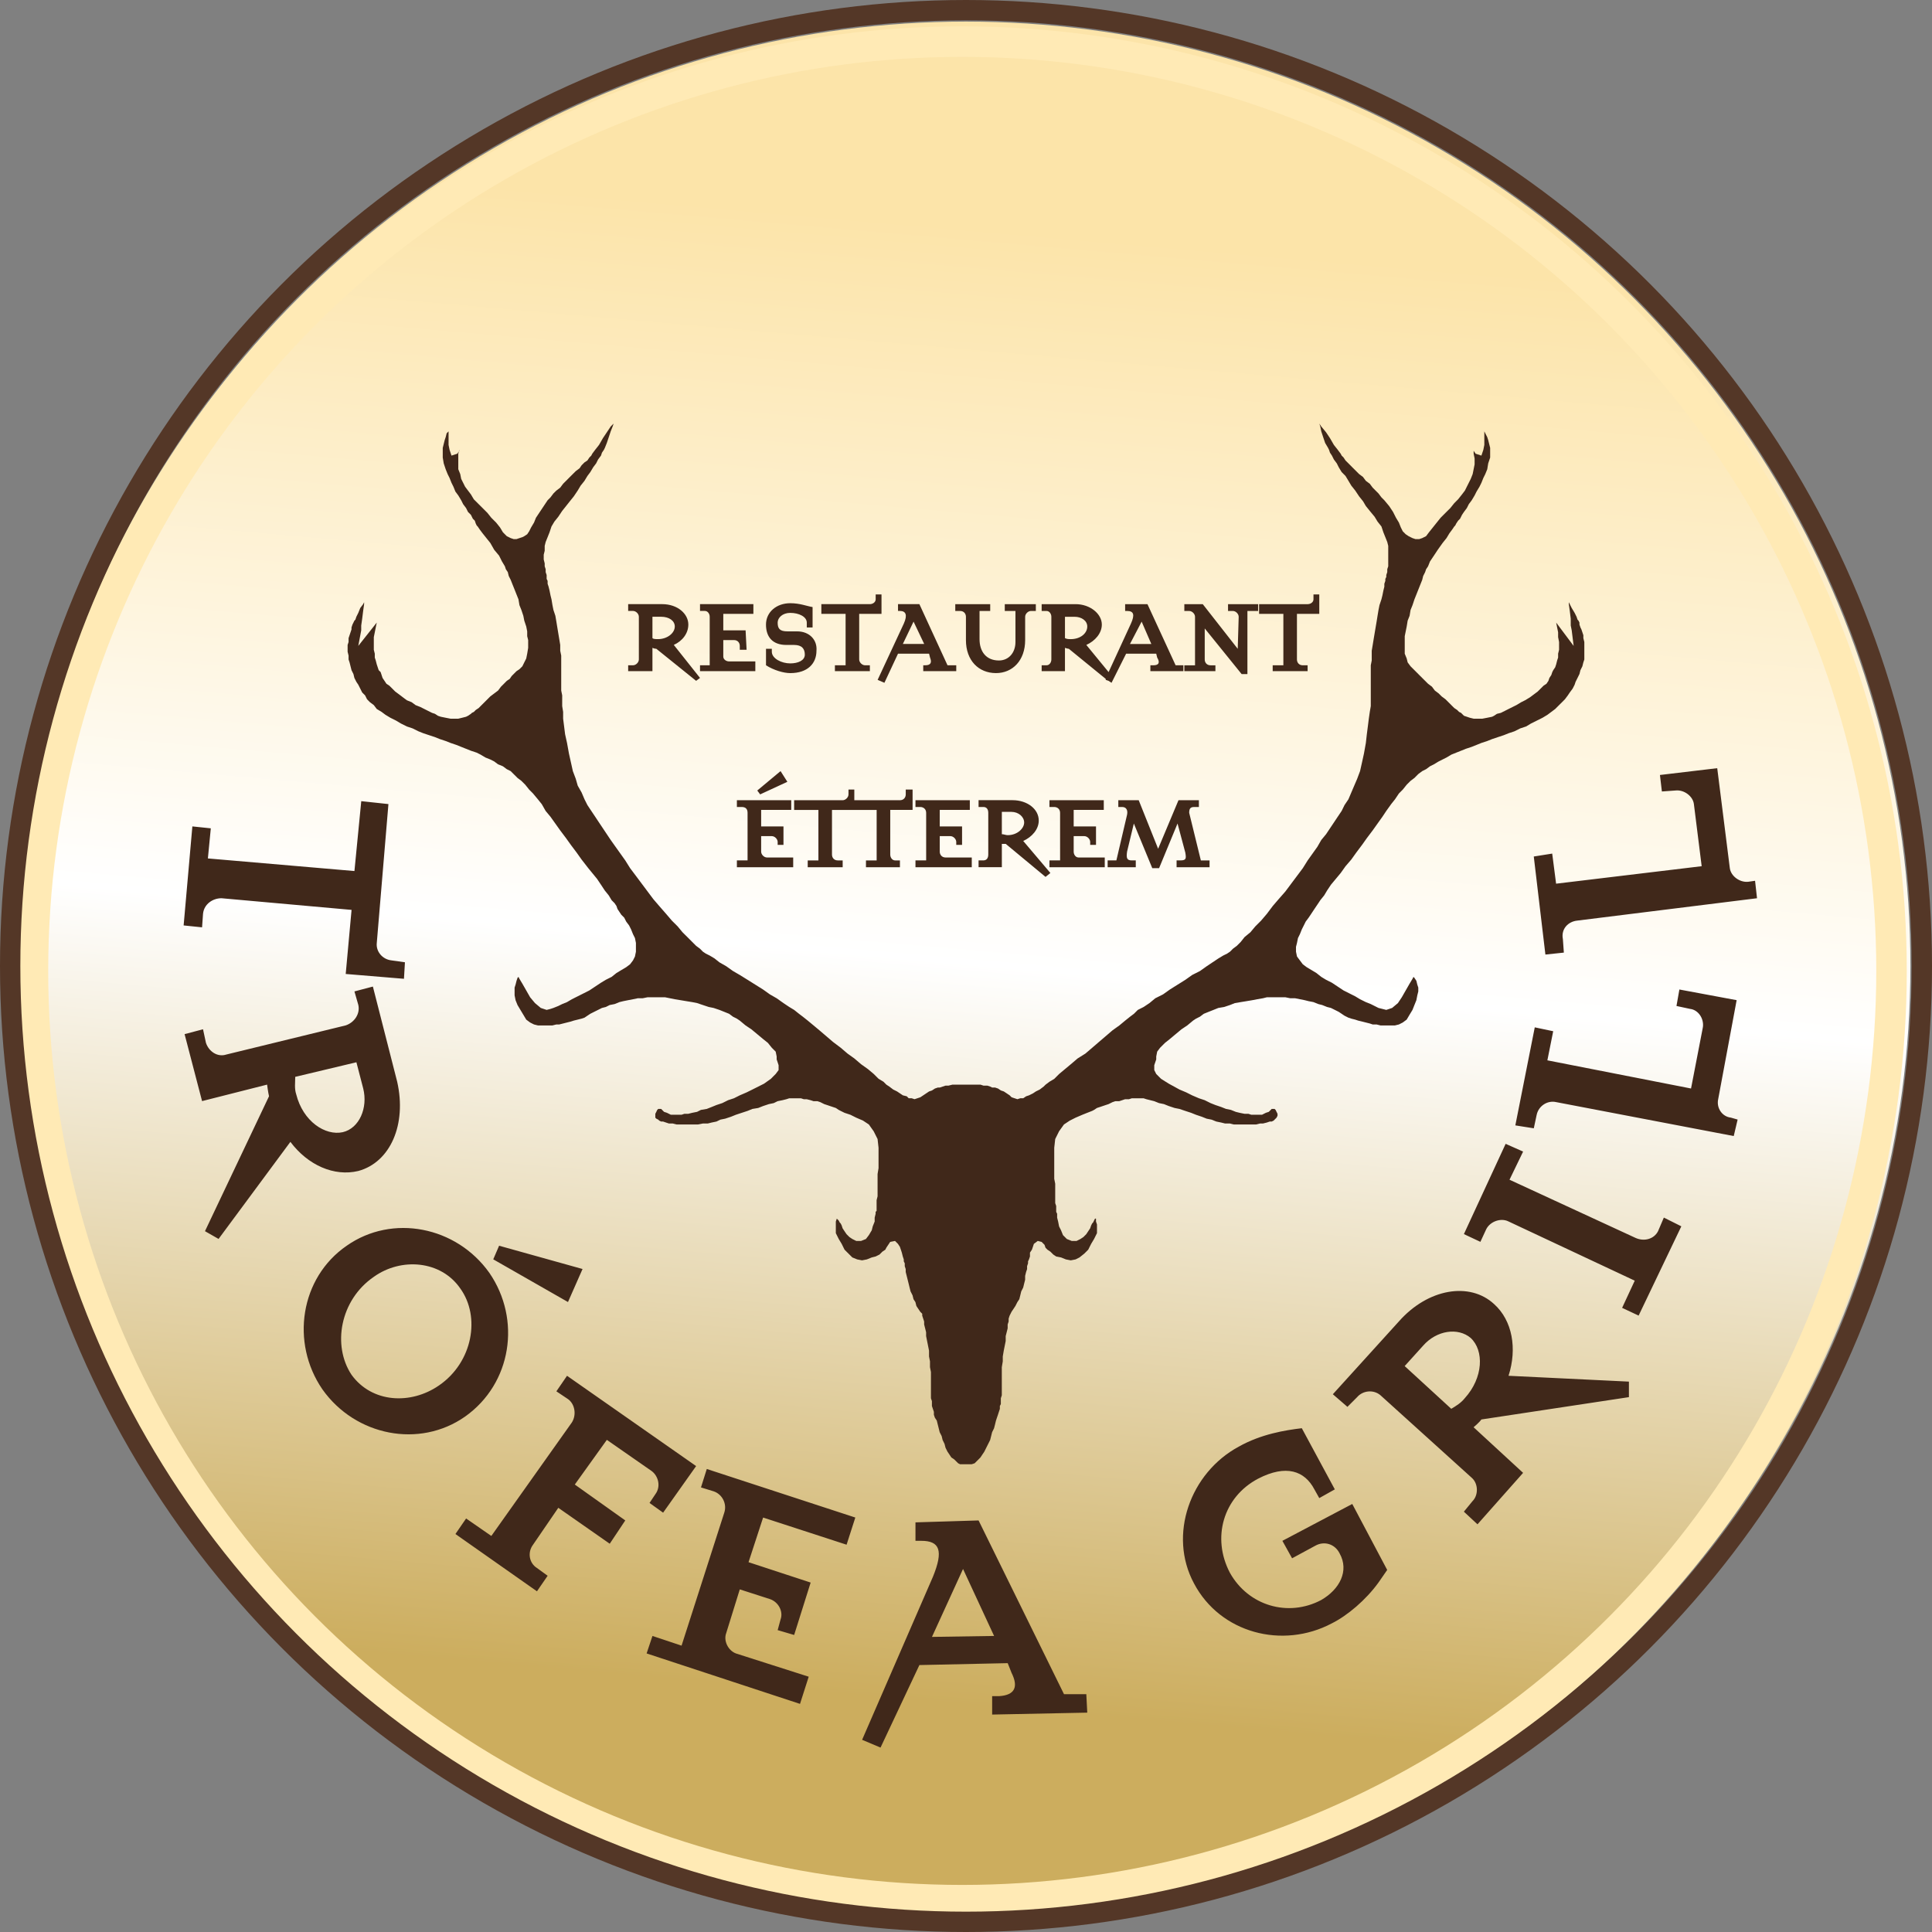 <?xml version="1.0" encoding="UTF-8"?>
<!DOCTYPE svg PUBLIC "-//W3C//DTD SVG 1.1//EN" "http://www.w3.org/Graphics/SVG/1.1/DTD/svg11.dtd">
<!-- Creator: CorelDRAW -->
<svg xmlns="http://www.w3.org/2000/svg" xml:space="preserve" width="216px" height="216px" style="shape-rendering:geometricPrecision; text-rendering:geometricPrecision; image-rendering:optimizeQuality; fill-rule:evenodd; clip-rule:evenodd"
viewBox="0 0 216 216"
 xmlns:xlink="http://www.w3.org/1999/xlink">
 <rect x="0" y="0" width="216" height="216" fill="#808080" stroke="none"/>
 <defs>
  <style type="text/css">
   <![CDATA[
    .str1 {stroke:#543727;stroke-width:2.274}
    .str0 {stroke:#FFEAB5;stroke-width:3.41}
    .fil1 {fill:none}
    .fil2 {fill:#40281A}
    .fil0 {fill:url(#id0)}
   ]]>
  </style>
  <linearGradient id="id0" gradientUnits="userSpaceOnUse" x1="100.822" y1="190.044" x2="115.178" y2="25.956">
   <stop offset="0" style="stop-color:#CCAD5E"/>
   <stop offset="0.502" style="stop-color:white"/>
   <stop offset="1" style="stop-color:#FCE4A9"/>
  </linearGradient>
 </defs>
 <g id="Layer_x0020_1">
  <circle class="fil0" cx="108" cy="108" r="105.585"/>
  <circle class="fil1 str0" cx="107.58" cy="108.547" r="103.895"/>
  <path class="fil2" d="M121.558 70.045c0,0.76 -0.761,1.411 -1.843,1.411 -0.216,0 -0.434,0 -0.65,-0.112l0 -2.387 1.083 0c0.759,0 1.41,0.435 1.41,1.088zm-41.669 37.111l0 0 -0.544 -0.325 -0.432 -0.215 -0.325 -0.217 -0.325 -0.329 -0.435 -0.324 -0.435 -0.435 -0.542 -0.544 -0.544 -0.539 -0.54 -0.653 -0.652 -0.65 -0.651 -0.762 -0.76 -0.869 -0.651 -0.757 -0.651 -0.868 -0.65 -0.869 -0.649 -0.868 -0.654 -0.867 -0.544 -0.869 -0.542 -0.761 -0.542 -0.759 -0.54 -0.76 -0.435 -0.651 -0.436 -0.653 -0.435 -0.651 -0.431 -0.649 -0.435 -0.65 -0.434 -0.653 -0.326 -0.648 -0.325 -0.762 -0.433 -0.76 -0.217 -0.761 -0.327 -0.866 -0.217 -0.978 -0.218 -0.977 -0.217 -1.195 -0.216 -0.975 -0.109 -0.868 -0.11 -0.869 0 -0.757 -0.105 -0.65 0 -0.653 0 -0.545 -0.109 -0.54 0 -0.435 0 -0.433 0 -0.542 0 -0.435 0 -0.434 0 -0.546 0 -0.538 0 -0.545 -0.111 -0.54 0 -0.653 -0.108 -0.65 -0.109 -0.651 -0.108 -0.653 -0.107 -0.653 -0.111 -0.651 -0.217 -0.65 -0.109 -0.541 -0.108 -0.65 -0.109 -0.436 -0.108 -0.538 -0.107 -0.436 -0.109 -0.328 0 -0.324 -0.109 -0.217 0 -0.22 0 -0.215 -0.109 -0.327 0 -0.323 -0.108 -0.327 0 -0.325 -0.109 -0.435 0 -0.541 0.109 -0.435 0 -0.544 0.108 -0.435 0.218 -0.542 0.216 -0.543 0.217 -0.651 0.325 -0.545 0.434 -0.54 0.436 -0.653 0.433 -0.543 0.431 -0.544 0.436 -0.541 0.435 -0.648 0.326 -0.547 0.433 -0.542 0.326 -0.542 0.325 -0.432 0.325 -0.544 0.327 -0.433 0.217 -0.435 0.326 -0.435 0.108 -0.326 0.218 -0.323 0.106 -0.217 0.22 -0.548 0.216 -0.646 0.218 -0.651 0.216 -0.544 0.109 -0.324 -0.325 0.324 -0.435 0.653 -0.436 0.651 -0.435 0.757 -0.431 0.546 -0.324 0.434 -0.111 0.215 -0.217 0.217 -0.218 0.328 -0.326 0.216 -0.325 0.325 -0.218 0.326 -0.432 0.325 -0.327 0.326 -0.327 0.324 -0.431 0.435 -0.328 0.326 -0.325 0.436 -0.431 0.327 -0.328 0.323 -0.325 0.433 -0.323 0.325 -0.435 0.651 -0.435 0.653 -0.433 0.651 -0.218 0.54 -0.326 0.545 -0.217 0.432 -0.218 0.327 -0.326 0.217 -0.215 0.109 -0.327 0.107 -0.326 0.109 -0.324 0 -0.326 -0.109 -0.437 -0.216 -0.432 -0.433 -0.325 -0.542 -0.435 -0.545 -0.542 -0.54 -0.433 -0.544 -0.542 -0.542 -0.544 -0.542 -0.434 -0.433 -0.325 -0.547 -0.325 -0.429 -0.327 -0.436 -0.217 -0.435 -0.218 -0.435 -0.108 -0.542 -0.218 -0.541 0 -0.545 0 -0.651 0 -0.54 0.111 -0.434 0 0.107 -0.217 0.327 -0.653 0.215 -0.216 -0.649 -0.111 -0.546 0 -0.649 0 -0.649 0 -0.218 -0.215 0.218 -0.108 0.433 -0.11 0.326 -0.108 0.433 -0.109 0.436 0 0.54 0 0.542 0.109 0.653 0.218 0.653 0.217 0.541 0.217 0.434 0.216 0.542 0.217 0.435 0.218 0.542 0.324 0.435 0.325 0.54 0.218 0.435 0.327 0.435 0.217 0.435 0.325 0.324 0.217 0.437 0.217 0.216 0.109 0.324 0.108 0.219 0.109 0.108 0.218 0.325 0.326 0.435 0.432 0.541 0.435 0.542 0.433 0.761 0.545 0.653 0.324 0.651 0.326 0.542 0.107 0.327 0.218 0.323 0.107 0.436 0.218 0.431 0.216 0.544 0.219 0.544 0.215 0.541 0.218 0.545 0.108 0.65 0.218 0.541 0.217 0.65 0.107 0.544 0.218 0.653 0.108 0.544 0 0.54 0.108 0.436 0 0.867 -0.108 0.653 -0.108 0.537 -0.218 0.435 -0.215 0.438 -0.327 0.326 -0.326 0.217 -0.324 0.325 -0.217 0.218 -0.22 0.322 -0.327 0.219 -0.322 0.326 -0.326 0.324 -0.327 0.435 -0.433 0.325 -0.433 0.326 -0.325 0.325 -0.326 0.327 -0.327 0.324 -0.323 0.326 -0.326 0.217 -0.218 0.218 -0.217 0.107 -0.107 0.107 -0.325 0.217 -0.217 0.109 -0.434 0.111 -0.437 0.105 -0.433 0 -0.433 0 -0.543 -0.105 -0.545 -0.111 -0.326 -0.109 -0.323 -0.217 -0.326 -0.107 -0.435 -0.217 -0.433 -0.218 -0.433 -0.218 -0.544 -0.215 -0.436 -0.324 -0.54 -0.218 -0.435 -0.327 -0.431 -0.327 -0.437 -0.325 -0.325 -0.325 -0.326 -0.325 -0.326 -0.215 -0.217 -0.326 -0.218 -0.325 -0.107 -0.326 -0.109 -0.329 -0.217 -0.215 -0.109 -0.325 -0.108 -0.326 -0.111 -0.432 -0.108 -0.328 0 -0.431 -0.109 -0.435 0 -0.435 0 -0.435 0 -0.545 0.109 -0.541 0.108 -0.542 0.111 -0.544 -2.063 2.607 0.327 -1.739 0 -0.54 0.108 -0.76 0.109 -0.868 0.106 -0.761 0 -0.216 -0.106 0.216 -0.326 0.433 -0.218 0.542 -0.217 0.435 -0.109 0.324 -0.111 0.111 -0.106 0.216 -0.109 0.22 -0.107 0.324 0 0.217 -0.109 0.325 -0.109 0.326 -0.11 0.325 0 0.436 -0.107 0.326 0 0.432 0 0.328 0.107 0.432 0 0.435 0.11 0.322 0.109 0.438 0.109 0.433 0.216 0.434 0.106 0.435 0.22 0.435 0.217 0.325 0.218 0.432 0.217 0.434 0.326 0.325 0.217 0.436 0.325 0.327 0.433 0.324 0.327 0.433 0.542 0.327 0.433 0.324 0.544 0.328 0.649 0.325 0.542 0.324 0.653 0.326 0.649 0.217 0.651 0.325 0.546 0.218 0.649 0.216 0.652 0.215 0.541 0.219 0.653 0.217 0.543 0.215 0.651 0.22 0.54 0.217 0.545 0.217 0.542 0.217 0.65 0.216 0.435 0.22 0.544 0.324 0.541 0.217 0.433 0.218 0.433 0.324 0.544 0.221 0.432 0.322 0.437 0.218 0.435 0.435 0.326 0.325 0.433 0.326 0.432 0.431 0.435 0.544 0.433 0.435 0.544 0.653 0.435 0.54 0.433 0.76 0.541 0.65 0.542 0.76 0.542 0.761 0.653 0.868 0.542 0.758 0.652 0.868 0.542 0.763 0.758 0.976 0.976 1.191 0.438 0.652 0.431 0.653 0.437 0.542 0.326 0.542 0.327 0.329 0.214 0.321 0.111 0.326 0.215 0.325 0.217 0.327 0.325 0.325 0.218 0.433 0.326 0.436 0.217 0.433 0.218 0.54 0.218 0.436 0.109 0.541 0 0.436 0 0.544 -0.109 0.54 -0.218 0.435 -0.327 0.432 -0.434 0.328 -0.543 0.322 -0.543 0.327 -0.541 0.433 -0.651 0.326 -0.542 0.328 -0.651 0.432 -0.651 0.433 -0.651 0.328 -0.651 0.327 -0.651 0.327 -0.544 0.321 -0.54 0.219 -0.436 0.215 -0.543 0.218 -0.325 0.108 -0.432 0.11 -0.653 -0.218 -0.65 -0.544 -0.542 -0.649 -0.434 -0.762 -0.433 -0.758 -0.327 -0.543 -0.108 -0.218 -0.107 0.111 -0.111 0.327 -0.108 0.431 -0.108 0.326 0 0.435 0 0.434 0.108 0.542 0.218 0.542 0.325 0.544 0.325 0.54 0.325 0.546 0.434 0.323 0.434 0.219 0.435 0.108 0.216 0 0.326 0 0.326 0 0.327 0 0.431 0 0.436 -0.108 0.324 0 0.432 -0.109 0.435 -0.11 0.435 -0.109 0.325 -0.105 0.435 -0.108 0.433 -0.109 0.325 -0.108 0.326 -0.219 0.325 -0.216 0.435 -0.219 0.434 -0.216 0.434 -0.218 0.435 -0.109 0.432 -0.217 0.546 -0.108 0.54 -0.219 0.434 -0.106 0.542 -0.109 0.544 -0.106 0.542 -0.111 0.542 0 0.543 -0.109 0.433 0 0.546 0 0.54 0 0.435 0 0.543 0.109 0.545 0.111 0.648 0.106 0.652 0.109 0.651 0.106 0.544 0.109 0.651 0.218 0.651 0.217 0.543 0.109 0.65 0.218 0.54 0.216 0.545 0.219 0.437 0.326 0.431 0.217 0.323 0.217 0.65 0.541 0.653 0.435 0.652 0.543 0.653 0.544 0.54 0.431 0.436 0.545 0.432 0.432 0.11 0.544 0 0.326 0.11 0.324 0.106 0.326 0 0.542 -0.326 0.436 -0.541 0.542 -0.761 0.542 -1.303 0.655 -0.65 0.321 -0.761 0.328 -0.649 0.326 -0.652 0.215 -0.651 0.325 -0.653 0.217 -0.54 0.22 -0.545 0.215 -0.65 0.109 -0.433 0.218 -0.544 0.108 -0.434 0.109 -0.433 0 -0.327 0.108 -0.431 0 -0.325 0 -0.436 0 -0.435 -0.217 -0.325 -0.108 -0.217 -0.218 -0.109 -0.109 -0.107 0 -0.109 0 -0.109 0 -0.111 0.109 -0.104 0.218 -0.111 0.217 0 0.218 0 0.216 0.111 0.111 0.215 0.108 0.109 0.109 0.216 0.105 0.217 0 0.327 0.111 0.326 0.109 0.433 0 0.432 0.108 0.435 0 0.435 0 0.544 0 0.541 0 0.433 0 0.545 -0.108 0.542 0 0.435 -0.109 0.54 -0.111 0.438 -0.214 0.537 -0.108 0.653 -0.217 0.542 -0.219 0.655 -0.217 0.649 -0.213 0.541 -0.221 0.652 -0.108 0.544 -0.216 0.651 -0.217 0.539 -0.111 0.438 -0.216 0.538 -0.109 0.437 -0.109 0.325 -0.106 0.327 0 0.323 0 0.327 0 0.324 0 0.325 0.106 0.329 0 0.431 0.109 0.327 0.109 0.433 0 0.327 0.11 0.433 0.217 0.325 0.106 0.326 0.111 0.325 0.109 0.324 0.107 0.325 0.217 0.218 0.112 0.431 0.213 0.655 0.217 0.653 0.326 0.757 0.327 0.653 0.433 0.538 0.76 0.436 0.868 0.108 0.977 0 0.65 0 0.543 0 0.542 0 0.544 -0.108 0.654 0 0.538 0 0.544 0 0.431 0 0.544 0 0.436 -0.109 0.433 0 0.327 0 0.324 0 0.326 0 0.219 -0.109 0.104 0 0.22 -0.107 0.433 0 0.433 -0.218 0.545 -0.107 0.433 -0.324 0.542 -0.33 0.434 -0.542 0.217 -0.538 0 -0.437 -0.217 -0.324 -0.216 -0.327 -0.326 -0.22 -0.325 -0.215 -0.326 -0.106 -0.324 -0.11 -0.219 -0.109 -0.108 -0.109 -0.218 -0.217 -0.217 -0.109 0.325 0 0.325 0 0.436 0 0.326 0 0.214 0.109 0.219 0.217 0.434 0.328 0.543 0.321 0.651 0.436 0.435 0.434 0.431 0.542 0.22 0.544 0.106 0.541 -0.106 0.544 -0.22 0.432 -0.106 0.436 -0.218 0.325 -0.326 0.325 -0.217 0.109 -0.218 0.217 -0.326 0.217 -0.325 0.541 -0.108 0.327 0.326 0.215 0.327 0.111 0.325 0.108 0.327 0.108 0.433 0.109 0.326 0 0.216 0.11 0.22 0 0.322 0.106 0.325 0 0.325 0.111 0.436 0.108 0.432 0.108 0.435 0.106 0.435 0.111 0.433 0.22 0.435 0.108 0.435 0.214 0.326 0.107 0.432 0.218 0.326 0.218 0.325 0.217 0.217 0 0.218 0.109 0.327 0.106 0.324 0 0.328 0.111 0.434 0.109 0.437 0 0.428 0.109 0.548 0.109 0.54 0.108 0.544 0 0.649 0.107 0.545 0 0.651 0.107 0.542 0 0.542 0 0.215 0 0.22 0 0.327 0 0.215 0 0.327 0 0.217 0 0.322 0 0.219 0 0.325 0.109 0.327 0 0.326 0 0.218 0.11 0.324 0.11 0.325 0 0.328 0.109 0.325 0.215 0.325 0.108 0.435 0.109 0.431 0.109 0.438 0.22 0.431 0.105 0.435 0.215 0.436 0.111 0.43 0.217 0.437 0.219 0.324 0.215 0.325 0.323 0.22 0.22 0.218 0.217 0.215 0.216 0.108 0.325 0 0.109 0 0.109 0 0.106 0 0.109 0 0.11 0 0.109 0 0.106 0 0.217 0 0.327 -0.108 0.217 -0.215 0.218 -0.218 0.217 -0.22 0.216 -0.325 0.217 -0.324 0.218 -0.437 0.216 -0.43 0.217 -0.436 0.109 -0.435 0.108 -0.431 0.217 -0.438 0.111 -0.431 0.106 -0.435 0.109 -0.325 0.111 -0.325 0.105 -0.328 0.109 -0.325 0 -0.324 0.109 -0.218 0 -0.326 0 -0.327 0.109 -0.325 0 -0.219 0 -0.322 0 -0.217 0 -0.327 0 -0.215 0 -0.327 0 -0.22 0 -0.215 0 -0.542 0 -0.542 0.108 -0.651 0 -0.545 0.109 -0.649 0.109 -0.544 0.108 -0.54 0 -0.548 0.11 -0.428 0.11 -0.437 0 -0.434 0.109 -0.328 0 -0.324 0.106 -0.327 0.109 -0.218 0.108 -0.217 0.218 -0.325 0.217 -0.326 0.218 -0.432 0.217 -0.326 0.109 -0.435 0.105 -0.435 0.22 -0.433 0.106 -0.435 0.111 -0.435 0 -0.432 0.107 -0.436 0.111 -0.325 0 -0.325 0.107 -0.322 0 -0.22 0.104 -0.216 0.111 -0.326 0 -0.433 0.218 -0.327 0.111 -0.325 0.109 -0.327 0.433 -0.326 0.433 0.108 0.324 0.325 0.111 0.326 0.216 0.218 0.325 0.217 0.327 0.326 0.327 0.218 0.541 0.106 0.542 0.22 0.544 0.106 0.542 -0.106 0.435 -0.22 0.54 -0.431 0.435 -0.435 0.327 -0.651 0.325 -0.543 0.216 -0.434 0.111 -0.219 0 -0.214 0 -0.326 0 -0.436 -0.111 -0.325 0 -0.325 -0.108 0 -0.109 0.217 -0.109 0.218 -0.106 0.108 -0.11 0.219 -0.111 0.324 -0.217 0.326 -0.215 0.325 -0.325 0.326 -0.33 0.216 -0.431 0.217 -0.544 0 -0.542 -0.217 -0.433 -0.434 -0.218 -0.542 -0.218 -0.433 -0.106 -0.545 -0.111 -0.433 0 -0.433 -0.106 -0.22 0 -0.104 0 -0.219 0 -0.326 -0.109 -0.324 0 -0.327 0 -0.433 0 -0.436 0 -0.544 0 -0.431 -0.109 -0.544 0 -0.538 0 -0.654 0 -0.544 0 -0.542 0 -0.543 0 -0.65 0.109 -0.977 0.432 -0.868 0.545 -0.76 0.651 -0.433 0.649 -0.327 0.759 -0.326 0.542 -0.217 0.546 -0.213 0.215 -0.112 0.327 -0.217 0.326 -0.107 0.324 -0.109 0.327 -0.111 0.322 -0.106 0.436 -0.217 0.325 -0.11 0.435 0 0.326 -0.109 0.325 -0.109 0.431 0 0.327 -0.106 0.331 0 0.322 0 0.325 0 0.325 0 0.325 0.106 0.436 0.109 0.435 0.109 0.54 0.216 0.546 0.111 0.541 0.217 0.651 0.216 0.544 0.108 0.652 0.221 0.651 0.213 0.54 0.217 0.651 0.219 0.544 0.217 0.543 0.108 0.541 0.214 0.544 0.111 0.434 0.109 0.54 0 0.438 0.108 0.54 0 0.544 0 0.432 0 0.544 0 0.436 0 0.435 -0.108 0.324 0 0.435 -0.109 0.325 -0.111 0.217 0 0.219 -0.105 0.105 -0.109 0.11 -0.108 0.109 -0.111 0.109 -0.216 0 -0.218 -0.109 -0.217 -0.109 -0.218 -0.11 -0.109 -0.105 0 -0.219 0 -0.106 0.109 -0.22 0.218 -0.327 0.108 -0.431 0.217 -0.544 0 -0.327 0 -0.325 0 -0.323 -0.108 -0.438 0 -0.541 -0.109 -0.436 -0.108 -0.541 -0.218 -0.543 -0.109 -0.541 -0.215 -0.65 -0.22 -0.546 -0.217 -0.649 -0.325 -0.649 -0.215 -0.759 -0.326 -0.651 -0.328 -0.76 -0.321 -1.195 -0.655 -0.866 -0.542 -0.54 -0.542 -0.22 -0.436 0 -0.542 0.109 -0.326 0.111 -0.324 0 -0.326 0.106 -0.544 0.324 -0.432 0.546 -0.545 0.54 -0.431 0.652 -0.544 0.651 -0.543 0.65 -0.435 0.651 -0.541 0.326 -0.217 0.435 -0.217 0.435 -0.326 0.541 -0.219 0.545 -0.216 0.542 -0.218 0.65 -0.109 0.649 -0.217 0.546 -0.218 0.652 -0.109 0.65 -0.106 0.65 -0.109 0.544 -0.106 0.651 -0.111 0.435 -0.109 0.542 0 0.544 0 0.433 0 0.545 0 0.54 0.109 0.543 0 0.542 0.111 0.54 0.106 0.435 0.109 0.547 0.106 0.54 0.219 0.435 0.108 0.54 0.217 0.435 0.109 0.437 0.218 0.431 0.216 0.329 0.219 0.32 0.216 0.437 0.219 0.324 0.108 0.436 0.109 0.324 0.108 0.436 0.105 0.43 0.109 0.438 0.11 0.325 0.109 0.436 0 0.431 0.108 0.325 0 0.434 0 0.327 0 0.322 0 0.217 0 0.438 -0.108 0.433 -0.219 0.436 -0.323 0.324 -0.546 0.327 -0.54 0.216 -0.544 0.218 -0.542 0.105 -0.542 0.109 -0.434 0 -0.435 -0.109 -0.326 -0.105 -0.431 -0.218 -0.327 -0.108 -0.111 -0.108 0.218 -0.327 0.543 -0.434 0.758 -0.436 0.762 -0.432 0.649 -0.649 0.544 -0.654 0.218 -0.432 -0.11 -0.436 -0.108 -0.434 -0.218 -0.43 -0.215 -0.548 -0.219 -0.65 -0.321 -0.541 -0.327 -0.651 -0.327 -0.65 -0.328 -0.654 -0.433 -0.651 -0.432 -0.653 -0.328 -0.538 -0.326 -0.544 -0.433 -0.542 -0.327 -0.542 -0.322 -0.436 -0.328 -0.324 -0.432 -0.325 -0.435 -0.111 -0.54 0 -0.544 0.111 -0.436 0.109 -0.541 0.216 -0.436 0.217 -0.54 0.218 -0.433 0.216 -0.436 0.324 -0.433 0.219 -0.325 0.217 -0.327 0.216 -0.325 0.218 -0.326 0.218 -0.321 0.217 -0.329 0.435 -0.542 0.324 -0.542 0.435 -0.653 0.544 -0.652 0.542 -0.651 0.542 -0.76 0.65 -0.756 0.545 -0.763 0.651 -0.868 0.539 -0.758 0.655 -0.868 0.541 -0.761 0.544 -0.76 0.432 -0.65 0.544 -0.76 0.431 -0.54 0.438 -0.653 0.433 -0.435 0.436 -0.544 0.432 -0.431 0.435 -0.326 0.432 -0.435 0.435 -0.325 0.433 -0.218 0.435 -0.322 0.437 -0.221 0.539 -0.324 0.435 -0.218 0.434 -0.217 0.541 -0.324 0.545 -0.22 0.543 -0.216 0.538 -0.217 0.655 -0.217 0.542 -0.217 0.542 -0.22 0.653 -0.215 0.544 -0.217 0.651 -0.219 0.65 -0.215 0.538 -0.216 0.654 -0.218 0.65 -0.325 0.653 -0.217 0.542 -0.326 0.651 -0.324 0.652 -0.325 0.541 -0.328 0.434 -0.324 0.436 -0.327 0.432 -0.433 0.327 -0.324 0.325 -0.327 0.327 -0.436 0.217 -0.325 0.322 -0.434 0.22 -0.432 0.107 -0.325 0.218 -0.435 0.215 -0.435 0.11 -0.434 0.217 -0.433 0.11 -0.438 0.108 -0.322 0 -0.435 0 -0.432 0 -0.328 0 -0.432 0 -0.326 -0.108 -0.436 0 -0.325 -0.11 -0.326 -0.109 -0.325 -0.107 -0.217 -0.11 -0.324 0 -0.22 -0.107 -0.216 -0.108 -0.111 -0.109 -0.324 -0.216 -0.435 -0.326 -0.542 -0.216 -0.433 -0.109 -0.216 0 0.216 0.109 0.761 0.107 0.868 0 0.76 0.109 0.54 0.215 1.739 -1.952 -2.607 0.107 0.544 0.11 0.542 0 0.541 0.106 0.545 0 0.435 0 0.435 -0.106 0.435 0 0.431 -0.11 0.328 -0.107 0.432 -0.108 0.326 -0.218 0.325 -0.109 0.215 -0.109 0.329 -0.215 0.326 -0.11 0.325 -0.218 0.326 -0.325 0.215 -0.325 0.325 -0.326 0.325 -0.433 0.325 -0.438 0.327 -0.541 0.327 -0.436 0.218 -0.54 0.324 -0.433 0.215 -0.438 0.218 -0.43 0.218 -0.435 0.217 -0.434 0.107 -0.326 0.217 -0.215 0.109 -0.544 0.111 -0.545 0.105 -0.432 0 -0.542 0 -0.433 -0.105 -0.327 -0.111 -0.325 -0.109 -0.217 -0.217 -0.107 -0.107 -0.218 -0.107 -0.218 -0.218 -0.324 -0.217 -0.327 -0.326 -0.324 -0.324 -0.327 -0.327 -0.435 -0.325 -0.324 -0.326 -0.433 -0.325 -0.326 -0.435 -0.433 -0.324 -0.327 -0.326 -0.22 -0.219 -0.324 -0.322 -0.217 -0.218 -0.324 -0.325 -0.217 -0.217 -0.327 -0.326 -0.325 -0.438 -0.107 -0.435 -0.219 -0.537 0 -0.653 0 -0.867 0 -0.436 0.109 -0.54 0.11 -0.544 0.107 -0.653 0.217 -0.544 0.108 -0.65 0.219 -0.541 0.216 -0.65 0.218 -0.545 0.215 -0.541 0.217 -0.544 0.218 -0.544 0.106 -0.431 0.22 -0.436 0.108 -0.323 0.219 -0.327 0.216 -0.542 0.437 -0.651 0.431 -0.653 0.542 -0.761 0.434 -0.542 0.326 -0.541 0.324 -0.435 0.218 -0.325 0.108 -0.108 0.11 -0.219 0.215 -0.324 0.217 -0.216 0.218 -0.437 0.217 -0.324 0.325 -0.435 0.218 -0.435 0.325 -0.435 0.324 -0.54 0.218 -0.435 0.327 -0.542 0.215 -0.435 0.217 -0.542 0.216 -0.434 0.22 -0.541 0.106 -0.653 0.218 -0.653 0 -0.542 0 -0.54 -0.109 -0.436 -0.109 -0.433 -0.106 -0.326 -0.22 -0.433 -0.108 -0.218 0 0.218 0 0.649 0 0.649 -0.109 0.546 -0.217 0.649 -0.65 -0.215 -0.218 -0.327 0 -0.107 0 0.434 0.108 0.54 0 0.651 -0.108 0.545 -0.109 0.541 -0.215 0.542 -0.218 0.435 -0.218 0.435 -0.217 0.436 -0.326 0.429 -0.435 0.547 -0.432 0.433 -0.434 0.542 -0.545 0.542 -0.543 0.544 -0.433 0.54 -0.435 0.545 -0.434 0.542 -0.325 0.433 -0.433 0.216 -0.326 0.109 -0.432 0 -0.325 -0.109 -0.219 -0.107 -0.217 -0.109 -0.325 -0.217 -0.326 -0.327 -0.217 -0.432 -0.216 -0.545 -0.327 -0.54 -0.328 -0.651 -0.433 -0.653 -0.542 -0.651 -0.325 -0.325 -0.326 -0.433 -0.325 -0.323 -0.325 -0.327 -0.325 -0.436 -0.438 -0.326 -0.323 -0.435 -0.434 -0.324 -0.324 -0.326 -0.329 -0.325 -0.322 -0.326 -0.325 -0.325 -0.218 -0.216 -0.215 -0.328 -0.216 -0.217 -0.111 -0.215 -0.327 -0.434 -0.432 -0.546 -0.436 -0.757 -0.436 -0.651 -0.538 -0.653 -0.217 -0.324 0.107 0.324 0.11 0.544 0.214 0.651 0.219 0.646 0.325 0.548 0.108 0.217 0.109 0.323 0.217 0.326 0.219 0.435 0.325 0.435 0.217 0.433 0.329 0.544 0.431 0.432 0.325 0.542 0.324 0.542 0.436 0.547 0.433 0.648 0.434 0.541 0.323 0.544 0.438 0.543 0.54 0.653 0.326 0.54 0.434 0.545 0.218 0.651 0.218 0.543 0.216 0.542 0.109 0.435 0 0.544 0 0.435 0 0.541 0 0.435 0 0.325 -0.109 0.327 0 0.323 -0.109 0.327 0 0.215 -0.106 0.22 0 0.217 -0.111 0.324 0 0.328 -0.108 0.436 -0.108 0.538 -0.11 0.436 -0.218 0.65 -0.108 0.541 -0.108 0.65 -0.105 0.651 -0.111 0.653 -0.11 0.653 -0.109 0.651 -0.106 0.65 -0.109 0.653 0 0.54 0 0.545 -0.106 0.538 0 0.546 0 0.434 0 0.435 0 0.542 0 0.433 0 0.435 0 0.54 0 0.545 0 0.653 -0.111 0.65 -0.109 0.757 -0.109 0.869 -0.112 0.868 -0.109 0.975 -0.215 1.195 -0.215 0.977 -0.219 0.978 -0.325 0.866 -0.326 0.761 -0.325 0.76 -0.324 0.762 -0.437 0.648 -0.32 0.653 -0.438 0.65 -0.432 0.649 -0.436 0.651 -0.436 0.653 -0.538 0.651 -0.436 0.76 -0.541 0.759 -0.543 0.761 -0.544 0.869 -0.649 0.867 -0.65 0.868 -0.65 0.869 -0.761 0.868 -0.651 0.757 -0.652 0.869 -0.649 0.762 -0.65 0.65 -0.546 0.653 -0.653 0.539 -0.431 0.544 -0.434 0.435 -0.436 0.324 -0.327 0.329 -0.324 0.217 -0.436 0.215 -0.539 0.325 -0.651 0.433 -0.652 0.435 -0.76 0.541 -0.866 0.437 -0.76 0.54 -0.87 0.544 -0.868 0.545 -0.759 0.541 -0.867 0.435 -0.653 0.54 -0.651 0.435 -0.65 0.327 -0.436 0.435 -0.435 0.326 -0.541 0.433 -0.651 0.541 -0.76 0.543 -0.759 0.651 -0.759 0.649 -0.76 0.654 -0.76 0.65 -0.868 0.543 -0.761 0.649 -0.65 0.542 -0.653 0.545 -0.541 0.542 -0.541 0.325 -0.435 0.327 -0.219 0.215 -0.433 0.329 -0.435 0.215 -0.324 0.217 -0.44 0.218 -0.323 0.108 -0.324 0.218 -0.325 0 -0.326 0.106 -0.327 -0.106 -0.325 -0.109 -0.217 -0.217 -0.325 -0.218 -0.327 -0.217 -0.325 -0.109 -0.324 -0.217 -0.325 -0.109 -0.327 0 -0.217 -0.109 -0.327 -0.107 -0.432 0 -0.325 -0.107 -0.544 0 -0.434 0 -0.651 0 -0.543 0 -0.54 0 -0.435 0 -0.433 0.107 -0.327 0 -0.326 0.107 -0.325 0.109 -0.218 0 -0.323 0.109 -0.329 0.217 -0.324 0.109 -0.326 0.217 -0.325 0.218 -0.326 0.217 -0.325 0.109 -0.325 0.106 -0.324 -0.106 -0.328 0 -0.216 -0.218 -0.436 -0.108 -0.326 -0.218 -0.324 -0.217 -0.432 -0.215 -0.435 -0.329 -0.326 -0.215 -0.326 -0.327 -0.544 -0.325 -0.544 -0.542 -0.649 -0.545 -0.761 -0.542 -0.759 -0.649 -0.759 -0.543 -0.76 -0.65 -0.868 -0.654 -0.757 -0.649 -0.763 -0.651 -0.65 -0.543 -0.653 -0.541 -0.544 -0.433 -0.43 -0.326 -0.546 -0.435 -0.542 -0.327 -0.651 -0.435 -0.76 -0.54 -0.759 -0.435 -0.758 -0.541 -0.87 -0.545 -0.868 -0.544 -0.87 -0.54 -0.754 -0.437 -0.761 -0.541 -0.761 -0.435 -0.544 -0.433zm67.608 -40.695l0 0 0 2.171 -2.497 0 0 5.101c0,0.322 0.218,0.648 0.649,0.648l0.544 0 0 0.655 -3.905 0 0 -0.655 1.194 0 0 -5.749 -2.714 0 0 -1.086 5.426 0c0.327,0 0.654,-0.216 0.654,-0.54l0 -0.545 0.649 0zm-6.839 1.085l0 0 0 0.761 -1.195 0 0 7.054 -0.648 0 -4.125 -5.102 0 3.475c0,0.322 0.218,0.648 0.649,0.648l0.546 0 0 0.655 -3.475 0 0 -0.655 1.195 0 0 -5.424c0,-0.325 -0.324,-0.65 -0.649,-0.65l-0.546 0 0 -0.761 2.062 0 3.908 4.991 0.107 -3.581c0,-0.325 -0.327,-0.65 -0.651,-0.65l-0.54 0 0 -0.761 3.361 0zm-11.938 4.451l0 0 -2.387 0 1.305 -2.499 1.081 2.499zm3.584 2.383l0 0 -0.868 0 -3.149 -6.835 -2.495 0 0 0.761 0.217 0c0.758,0 0.872,0.435 0.432,1.41l-2.497 5.424 -2.492 -3.036c0.975,-0.437 1.734,-1.301 1.734,-2.277 0,-1.196 -1.303,-2.282 -2.929,-2.282l-3.798 0 0 0.761 0.544 0c0.326,0 0.54,0.325 0.54,0.65l0 4.776c0,0.322 -0.214,0.648 -0.54,0.648l-0.544 0 0 0.655 2.605 0 0 -2.605c0,0 0.322,0.107 0.435,0.107l4.123 3.364 0 0.109 0.322 0.111 0.327 0.217 1.63 -3.254 3.367 0 0.106 0.431c0.324,0.54 0.214,0.866 -0.435,0.866l-0.325 0 0 0.655 3.69 0 0 -0.655zm-16.496 -6.835l0 0 0 0.761 -0.544 0c-0.324,0 -0.65,0.325 -0.65,0.65l0 2.608c0,2.279 -1.41,3.689 -3.258,3.689 -1.95,0 -3.363,-1.411 -3.363,-3.689l0 -2.608c0,-0.325 -0.216,-0.65 -0.65,-0.65l-0.542 0 0 -0.761 3.906 0 0 0.761 -1.193 0 0 3.149c0,1.41 0.76,2.388 2.168,2.388 1.09,0 1.847,-0.868 1.847,-2.064l0 -3.473 -1.194 0 0 -0.761 3.473 0zm-12.482 4.451l0 0 -2.386 0 1.197 -2.499 1.19 2.499zm3.585 2.383l0 0 0 0.655 -3.691 0 0 -0.655 0.217 0c0.649,0 0.758,-0.326 0.542,-0.866l-0.107 -0.431 -3.473 0 -1.52 3.254 -0.759 -0.327 2.929 -6.294c0.435,-0.975 0.217,-1.41 -0.435,-1.41l-0.215 0 0 -0.761 2.39 0 3.144 6.835 0.978 0zm-8.358 -7.92l0 0 0 2.171 -2.494 0 0 5.101c0,0.322 0.326,0.648 0.652,0.648l0.542 0 0 0.655 -3.909 0 0 -0.655 1.195 0 0 -5.749 -2.711 0 0 -1.086 5.425 0c0.324,0 0.649,-0.216 0.649,-0.54l0 -0.545 0.652 0zm-7.705 1.41l0 0 0 2.281 -0.648 0 0 -0.544c0,-0.651 -0.868,-1.085 -1.846,-1.085 -0.871,0 -1.41,0.545 -1.41,1.085 0,0.651 0.215,0.981 1.084,0.981l1.083 0c1.411,0 2.28,0.976 2.171,2.17 0,1.411 -0.977,2.496 -2.929,2.496 -0.76,0 -1.847,-0.327 -2.712,-0.873l0 -1.843 0.65 0 0 0.328c0,0.755 1.081,1.303 2.061,1.303 0.868,0 1.628,-0.325 1.628,-0.978 0,-0.653 -0.326,-1.085 -1.196,-1.085l-0.868 0c-1.52,0 -2.277,-0.871 -2.277,-2.277 0,-1.412 1.192,-2.389 2.712,-2.389 1.088,0 1.846,0.326 2.494,0.431zm-6.618 -0.325l0 0 0 1.086 -3.365 0 0 1.843 2.494 0 0.111 2.173 -0.761 0 0 -0.435c0,-0.329 -0.216,-0.65 -0.649,-0.65l-1.195 0 0 1.844c0,0.325 0.329,0.542 0.653,0.542l2.929 0 0 1.085 -6.184 0 0 -0.655 1.083 0 0 -5.424c0,-0.325 -0.216,-0.65 -0.538,-0.65l-0.545 0 0 -0.761 5.968 0zm-8.788 2.498l0 0c0,0.76 -0.872,1.411 -1.847,1.411 -0.325,0 -0.542,0 -0.65,-0.112l0 -2.387 0.975 0c0.87,0 1.522,0.435 1.522,1.088zm2.82 5.751l0 0 -0.435 0.325 -4.448 -3.583c-0.216,0 -0.435,-0.107 -0.435,-0.107l0 2.605 -2.714 0 0 -0.655 0.544 0c0.327,0 0.651,-0.326 0.651,-0.648l0 -4.776c0,-0.325 -0.324,-0.65 -0.651,-0.65l-0.544 0 0 -0.761 3.798 0c1.738,0 2.929,1.086 2.929,2.282 0,0.977 -0.652,1.841 -1.626,2.277l2.931 3.69zm56.969 20.401l0 0 0 0.762 -3.687 0 0 -0.762 0.431 0c0.654,0 0.654,-0.218 0.545,-0.869l-0.87 -3.255 -2.063 4.994 -0.76 0 -2.061 -4.994 -0.758 3.146c-0.108,0.76 0,0.978 0.541,0.978l0.433 0 0 0.762 -3.145 0 0 -0.762 0.976 0 1.194 -5.101c0.112,-0.544 -0.108,-0.869 -0.542,-0.869l-0.436 0 0 -0.761 2.28 0 2.172 5.43 2.277 -5.43 2.28 0 0 0.761 -0.542 0c-0.435,0 -0.542,0.218 -0.542,0.653l1.303 5.318 0.973 0zm-11.827 -6.731l0 0 0 1.086 -3.365 0 0 1.846 2.496 0 0 2.061 -0.651 0 0 -0.324c0,-0.324 -0.325,-0.651 -0.652,-0.651l-1.193 0 0 1.734c0,0.327 0.218,0.653 0.544,0.653l2.93 0 0 1.088 -6.184 0 0 -0.762 1.191 0 0 -5.318c0,-0.435 -0.326,-0.653 -0.65,-0.653l-0.541 0 0 -0.761 6.075 0zm-8.901 2.496l0 0c0,0.651 -0.757,1.413 -1.841,1.413 -0.22,0 -0.437,-0.109 -0.654,-0.109l0 -2.494 1.085 0c0.758,0 1.41,0.541 1.41,1.19zm2.931 5.644l0 0 -0.54 0.436 -4.451 -3.692c-0.108,0 -0.434,0 -0.434,0l0 2.608 -2.603 0 0 -0.762 0.542 0c0.326,0 0.542,-0.218 0.542,-0.652l0 -4.666c0,-0.435 -0.216,-0.653 -0.542,-0.653l-0.542 0 0 -0.761 3.798 0c1.628,0 2.931,0.978 2.931,2.281 0,0.976 -0.762,1.842 -1.737,2.277l3.037 3.582zm-9.006 -8.14l0 0 0 1.086 -3.364 0 0 1.846 2.496 0 0 2.061 -0.649 0 0 -0.324c0,-0.324 -0.326,-0.651 -0.651,-0.651l-1.195 0 0 1.734c0,0.327 0.22,0.653 0.651,0.653l2.929 0 0 1.088 -6.294 0 0 -0.762 1.195 0 0 -5.318c0,-0.435 -0.325,-0.653 -0.652,-0.653l-0.543 0 0 -0.761 6.077 0zm-6.399 -1.191l0 0 0 2.278 -2.498 0 0 4.993c0,0.326 0.216,0.652 0.541,0.652l0.542 0 0 0.762 -3.798 0 0 -0.762 1.195 0 0 -5.644 -2.496 0 -0.217 0 -2.281 0 0 4.993c0,0.326 0.215,0.652 0.649,0.652l0.546 0 0 0.762 -3.908 0 0 -0.762 1.195 0 0 -5.644 -2.714 0 0 -1.086 5.426 0c0.326,0 0.651,-0.324 0.651,-0.649l0 -0.542 0.651 0 0 1.191 5.099 0c0.435,0 0.652,-0.324 0.652,-0.649l0 -0.542 0.763 0zm-13.567 1.191l0 0 0 1.086 -3.364 0 0 1.846 2.496 0 0 2.061 -0.65 0 0 -0.324c0,-0.324 -0.327,-0.651 -0.652,-0.651l-1.194 0 0 1.734c0,0.327 0.325,0.653 0.65,0.653l2.933 0 0 1.088 -6.295 0 0 -0.762 1.193 0 0 -5.318c0,-0.435 -0.22,-0.653 -0.649,-0.653l-0.544 0 0 -0.761 6.076 0zm-0.434 -2.057l0 0 -3.041 1.408 -0.323 -0.433 2.604 -2.17 0.76 1.195zm97.557 -0.761l0 0 6.404 -0.761 1.408 11.178c0.111,0.867 1.087,1.626 2.067,1.52l0.755 -0.109 0.218 1.952 -20.076 2.497c-1.084,0.106 -1.844,0.975 -1.629,2.061l0.109 1.519 -2.063 0.218 -1.299 -10.961 2.06 -0.327 0.435 3.365 16.276 -1.955 -0.87 -6.944c-0.105,-0.868 -1.081,-1.628 -2.059,-1.519l-1.519 0.109 -0.218 -1.845zm2.173 23.983l0 0 6.401 1.192 -2.063 11.068c-0.216,0.978 0.437,1.956 1.412,2.062l0.761 0.218 -0.435 1.844 -19.859 -3.796c-0.978,-0.219 -1.954,0.433 -2.17,1.408l-0.324 1.521 -2.064 -0.325 2.172 -10.961 2.061 0.433 -0.652 3.254 16.062 3.15 1.301 -6.73c0.217,-0.974 -0.432,-2.06 -1.411,-2.17l-1.518 -0.326 0.326 -1.842zm-19.426 17.253l0 0 1.954 0.867 -1.52 3.147 14.105 6.511c0.978,0.433 2.064,0.109 2.501,-0.758l0.649 -1.521 1.954 0.978 -4.775 9.982 -1.845 -0.868 1.412 -3.038 -14.111 -6.62c-0.865,-0.433 -2.06,0 -2.495,0.871l-0.651 1.408 -1.844 -0.866 4.667 -10.093zm-3.906 21.705l0 0c1.517,1.41 1.409,4.448 -0.653,6.725 -0.433,0.542 -0.975,0.871 -1.52,1.195l-5.208 -4.777 2.059 -2.278c1.522,-1.735 3.909,-2.061 5.322,-0.866zm17.689 4.881l0 0 0 1.735 -16.497 2.497c-0.215,0.327 -0.868,0.869 -0.868,0.869l5.535 5.099 -5.1 5.753 -1.521 -1.414 0.977 -1.19c0.652,-0.653 0.652,-1.954 -0.107,-2.606l-10.201 -9.223c-0.762,-0.65 -1.954,-0.541 -2.606,0.216l-1.082 1.085 -1.631 -1.41 7.383 -8.14c3.256,-3.689 7.922,-4.449 10.634,-1.95 2.063,1.843 2.604,4.992 1.625,8.026l13.461 0.653zm-36.573 5.207l0 0 3.692 6.84 -1.738 0.975 -0.545 -0.975c-1.086,-2.065 -3.147,-2.823 -6.294,-1.195 -3.908,2.061 -5.207,6.623 -3.148,10.528 2.066,3.688 6.514,4.993 10.204,3.037 2.061,-1.19 3.147,-3.256 2.061,-5.207 -0.54,-1.085 -1.736,-1.411 -2.711,-0.869l-2.605 1.411 -1.085 -1.952 7.812 -4.122 3.906 7.377 -0.977 1.411c-1.413,1.952 -3.47,3.689 -5.209,4.558 -5.532,2.927 -12.48,1.084 -15.407,-4.449 -2.931,-5.427 -0.435,-12.372 4.989,-15.301 2.499,-1.412 5.213,-1.845 7.054,-2.065zm-34.401 23.227l0 0 -6.946 0.107 3.474 -7.596 3.472 7.489zm10.312 6.511l0 0 -2.496 0 -9.55 -19.425 -7.056 0.216 0 2.063 0.653 0c2.061,0 2.496,1.084 1.301,4.015l-7.92 18.232 2.06 0.868 4.344 -9.225 9.874 -0.214 0.431 1.085c0.758,1.516 0.435,2.494 -1.412,2.606l-0.758 0 0 2.058 10.634 -0.216 -0.106 -2.061zm-25.828 -19.749l0 0 -16.605 -5.428 -0.65 2.061 1.413 0.435c0.975,0.324 1.518,1.413 1.191,2.388l-4.775 14.866 -3.253 -1.083 -0.653 1.954 17.149 5.641 0.973 -3.039 -8.14 -2.601c-0.867,-0.329 -1.41,-1.413 -1.081,-2.281l1.515 -4.881 3.365 1.083c0.976,0.327 1.519,1.41 1.194,2.279l-0.324 1.193 1.843 0.542 1.845 -5.859 -6.945 -2.278 1.63 -4.991 9.332 3.036 0.976 -3.036zm-17.797 -5.754l0 0 -3.691 5.21 -1.518 -1.087 0.651 -0.977c0.651,-0.867 0.325,-2.061 -0.435,-2.605l-4.989 -3.471 -3.582 4.995 5.642 4.013 -1.736 2.605 -5.751 -4.017 -2.822 4.124c-0.651,0.868 -0.433,2.063 0.435,2.605l1.195 0.869 -1.195 1.737 -9.115 -6.404 1.194 -1.738 2.82 1.954 9.007 -12.695c0.543,-0.868 0.326,-2.062 -0.435,-2.605l-1.3 -0.869 1.191 -1.738 14.434 10.095zm-28.759 -9.007l0 0c-3.145,2.17 -7.487,1.952 -9.764,-1.194 -2.17,-3.256 -1.304,-8.358 2.494,-10.961 3.038,-2.172 7.488,-1.846 9.659,1.302 2.28,3.148 1.412,8.249 -2.388,10.853zm2.931 3.472l0 0c-5.101,3.583 -12.262,2.17 -15.951,-3.037 -3.583,-5.212 -2.496,-12.48 2.712,-16.062 5.101,-3.58 12.264,-2.169 15.954,3.038 3.581,5.211 2.496,12.374 -2.715,16.061zm11.502 -12.804l0 0 -8.355 -4.775 0.654 -1.521 9.329 2.603 -1.628 3.692zm-25.176 -18.991l0 0c-1.951,0.433 -4.448,-1.197 -5.208,-4.233 -0.218,-0.651 -0.11,-1.304 -0.11,-1.952l6.839 -1.631 0.761 2.932c0.543,2.17 -0.435,4.45 -2.281,4.884zm-13.889 11.936l0 0 -1.52 -0.867 7.16 -15.085c-0.104,-0.436 -0.215,-1.301 -0.215,-1.301l-7.27 1.843 -1.954 -7.487 2.061 -0.543 0.327 1.518c0.327,0.977 1.3,1.628 2.279,1.305l13.347 -3.258c0.975,-0.327 1.629,-1.301 1.411,-2.279l-0.436 -1.518 2.062 -0.544 2.716 10.636c1.084,4.775 -0.761,9.006 -4.342,9.982 -2.712,0.653 -5.642,-0.649 -7.597,-3.255l-8.029 10.853zm20.727 -29.084l0 0 -6.512 -0.54 0.653 -7.163 -14.543 -1.303c-0.975,0 -1.953,0.652 -2.062,1.736l-0.108 1.517 -2.061 -0.213 0.976 -11.071 2.062 0.215 -0.326 3.365 16.384 1.41 0.763 -7.813 3.037 0.327 -1.301 15.517c-0.111,0.98 0.65,1.846 1.627,1.955l1.52 0.215 -0.109 1.846z"/>
  <circle class="fil1 str1" cx="108" cy="108" r="106.863"/>
 </g>
</svg>
